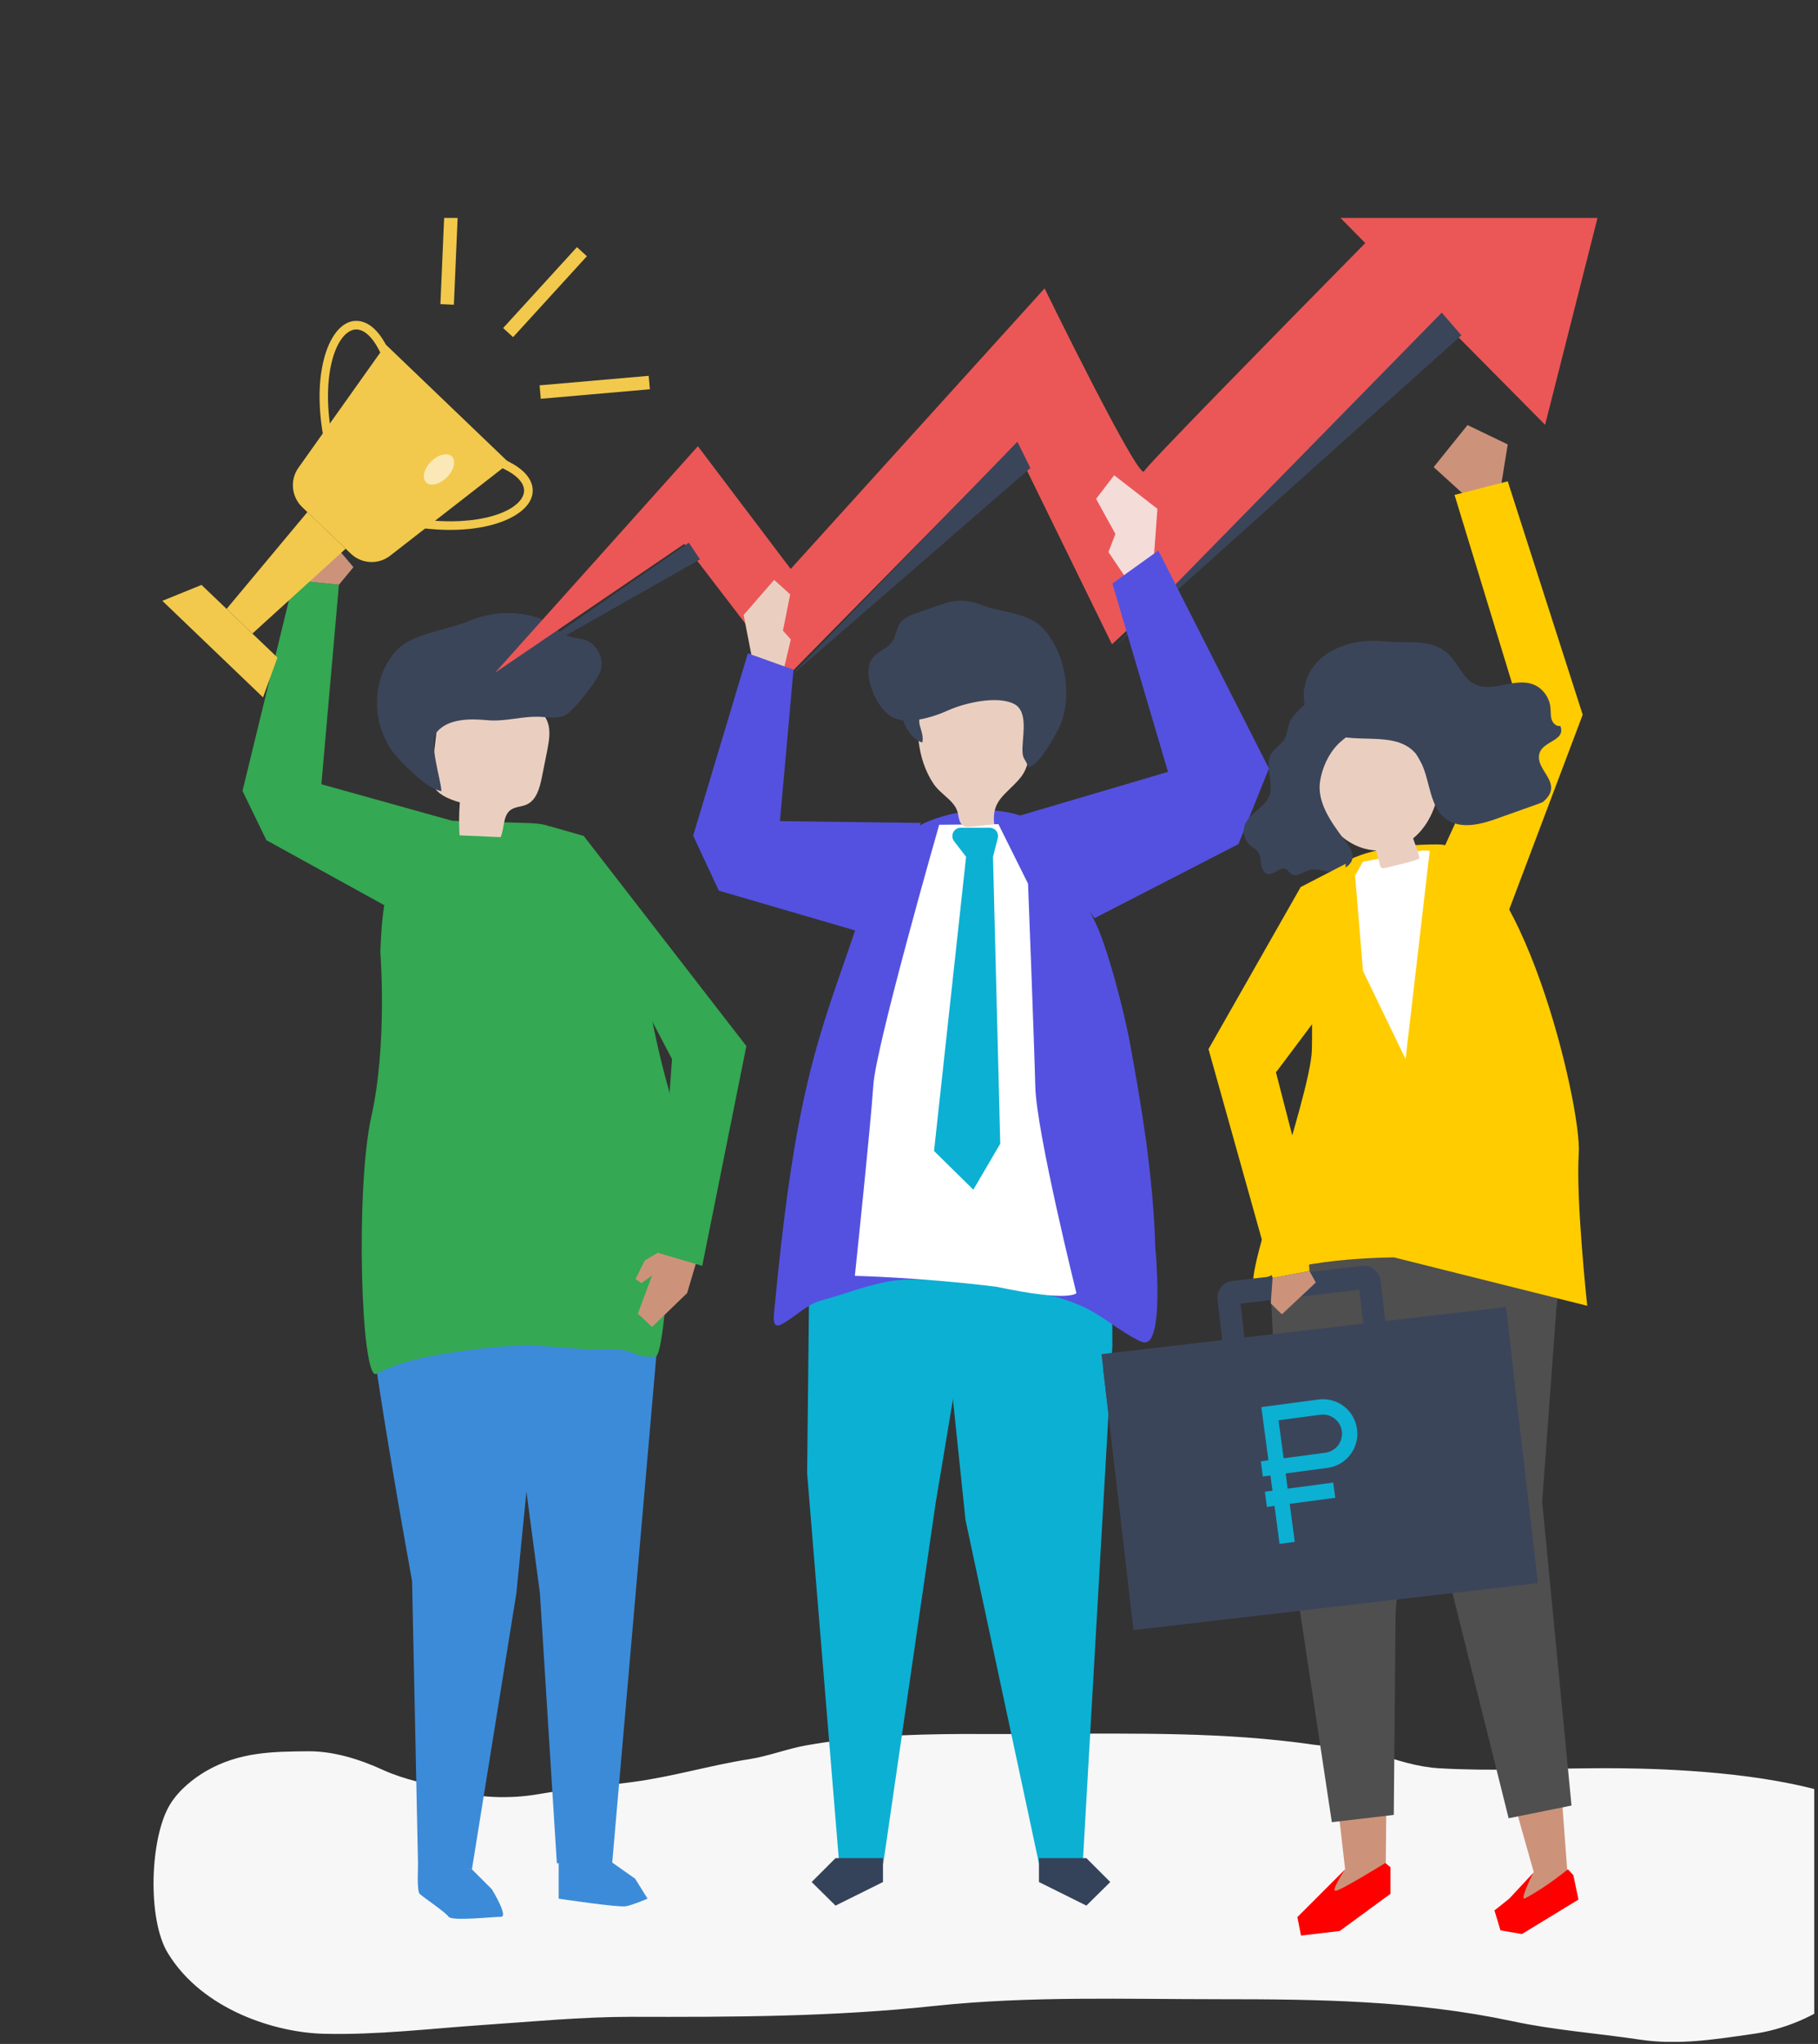 <svg width="242" height="272" viewBox="0 0 242 272" fill="none" xmlns="http://www.w3.org/2000/svg">
<rect x="0" y="0" width="242" height="272" fill="#333333" stroke="none"/>
<g clip-path="url(#clip0)">
<g clip-path="url(#clip1)">
<path d="M128.026 230.752C121.146 230.792 114.292 231.034 107.438 232.246C104.855 232.69 102.324 233.7 99.741 234.103C94.574 234.911 89.487 236.446 84.293 237.132C80.102 237.698 75.911 238.021 71.746 238.748C67.844 239.434 63.495 239.273 59.619 238.142C56.746 237.334 53.873 236.85 51.026 235.557C47.862 234.103 44.435 233.053 41.14 233.053C36.448 233.094 31.887 233.094 27.38 235.719C25.798 236.648 23.874 238.142 22.688 240.04C19.946 244.402 19.577 255.346 22.318 259.869C26.932 267.501 36.764 270.53 43.223 270.651C50.314 270.813 57.194 269.965 64.259 269.48C70.849 269.036 77.413 268.39 84.03 268.39C97.5 268.43 110.997 268.39 124.441 266.936C137.095 265.603 149.748 266.048 162.428 266.048C175.424 266.048 188.314 266.209 201.231 268.955C206.846 270.167 212.567 270.571 218.234 271.419C223.296 272.186 228.146 271.419 233.181 270.692C237.399 270.126 241.616 268.39 245.465 265.442C248.497 263.14 253.927 255.911 254.876 250.419C257.486 234.911 218.023 235.275 211.96 235.315C205.185 235.355 198.358 235.719 191.583 235.315C188.736 235.153 185.915 234.265 183.148 233.296C180.38 232.327 177.585 232.569 174.765 232.165C163.06 230.469 151.303 230.711 139.546 230.711C135.671 230.792 131.849 230.752 128.026 230.752Z" fill="#F7F7F7"/>
<path d="M79.638 246.552L84.546 250.012L86.196 252.667C86.196 252.667 84.345 253.472 83.339 253.673C82.334 253.874 74.367 252.667 74.367 252.667V247.96L79.638 246.552Z" fill="#3C8BD9"/>
<path d="M62.819 248.764L65.475 251.42C65.475 251.42 67.728 255.081 66.682 255.081C65.676 255.081 60.164 255.684 59.721 255.081C59.319 254.477 56.261 252.426 55.859 252.023C55.456 251.621 55.658 248.04 55.658 248.04L62.819 248.764Z" fill="#3C8BD9"/>
<path d="M72.194 177.108L68.734 212.031L62.82 248.765H55.658L54.853 210.382C54.853 210.382 49.06 178.838 48.416 168.418L72.194 177.108Z" fill="#3C8BD9"/>
<path d="M87.602 177.712L81.487 247.96H74.124L71.871 212.031L67.647 180.206L83.7 161.377L87.602 177.712Z" fill="#3C8BD9"/>
<path d="M89.052 145.123C87.885 141.059 87 136.915 86.235 132.771C85.551 129.15 85.27 125.247 83.701 121.868C82.091 118.488 79.074 115.953 76.74 113.056C75.734 111.849 74.688 110.562 73.24 109.999C72.234 109.596 71.108 109.556 70.021 109.516C66.722 109.435 63.463 109.315 60.164 109.234C58.957 109.194 57.71 109.194 56.623 109.677C54.974 110.401 54.048 112.091 53.244 113.66C51.192 117.683 50.789 122.149 50.629 126.696C50.629 126.736 51.594 138.967 49.422 148.623C47.289 158.239 48.054 183.908 50.105 182.822C52.64 181.494 55.537 180.77 58.394 180.287C62.417 179.563 66.521 179.12 70.625 178.999L77.827 179.563H82.172C84.787 179.844 84.586 180.73 87.241 180.528C88.931 180.488 90.138 148.905 89.052 145.123Z" fill="#34A852"/>
<path d="M66.642 111.407C64.832 111.326 62.981 111.246 61.17 111.165C61.09 109.717 61.09 108.228 61.211 106.78C59.682 106.337 57.871 105.613 57.509 104.044C57.388 103.561 57.469 103.038 57.509 102.515C57.751 100.423 57.992 98.331 58.233 96.279C58.314 95.555 58.394 94.831 58.756 94.187C59.36 93.06 60.688 92.537 61.895 92.256C65.073 91.531 68.573 92.014 71.189 93.986C71.873 94.509 72.516 95.153 72.838 95.957C73.361 97.204 73.079 98.572 72.838 99.9C72.597 101.107 72.355 102.314 72.114 103.521C71.832 104.889 71.39 106.498 70.102 107.062C69.418 107.384 68.573 107.343 67.97 107.786C66.924 108.55 67.165 110.2 66.642 111.407Z" fill="#EACFC1"/>
<path d="M76.781 84.933C76.378 84.853 75.976 84.772 75.533 84.611C74.206 84.048 73.28 82.881 71.872 82.318C69.016 81.231 65.435 81.392 62.659 82.559C59.963 83.686 56.342 84.128 53.928 85.617C52.922 86.261 52.158 87.186 51.554 88.232C49.502 91.773 49.784 96.52 52.158 99.86C52.681 100.624 53.324 101.268 53.968 101.912C55.336 103.239 56.986 104.889 58.756 105.291C58.716 103.722 56.986 98.773 58.153 97.406C59.681 95.595 62.659 95.635 64.791 95.836C67.326 96.078 69.418 95.273 71.953 95.394C73.24 95.474 74.689 95.716 75.694 94.871C76.821 93.905 79.275 90.847 79.838 89.52C80.362 88.353 79.999 86.904 79.114 85.979C78.471 85.174 77.626 85.094 76.781 84.933Z" fill="#3B455A"/>
<path d="M60.364 109.274L42.782 104.366L45.116 77.812L39.121 77.168L32.281 105.251L35.46 111.809L51.151 120.459L57.789 109.958L60.364 109.274Z" fill="#34A852"/>
<path d="M39.684 77.248L38.719 72.903L41.937 69.443L47.047 75.478L45.116 77.811L39.684 77.248Z" fill="#CC937A"/>
<path d="M89.575 165.521L85.833 167.733L84.586 170.228L85.391 170.751L86.799 169.745L84.908 174.815L86.799 176.585L91.466 172.079L93.156 166.365L89.575 165.521Z" fill="#CC937A"/>
<path d="M77.705 111.245L73.199 109.958L89.454 140.938L87.603 166.728L93.477 168.458L99.351 139.208L77.705 111.245Z" fill="#34A852"/>
<path d="M218.227 7L170.108 20.559L181.735 32.347C168.82 45.463 152.686 61.919 152.284 62.724C151.56 63.971 139.047 38.382 139.047 38.382L105.251 75.719L92.899 59.384L65.902 89.519L91.089 72.38L104.688 90.123L135.064 59.264L148.019 85.737L193.161 43.894L205.674 56.528L218.227 7Z" fill="#EB5757"/>
<path d="M148.543 85.858L194.53 44.619L191.915 41.601L148.543 85.858Z" fill="#3B455A"/>
<path d="M105.25 89.962L137.155 62.281L135.425 58.781L105.25 89.962Z" fill="#3B455A"/>
<path d="M91.691 72.219L66.666 89.479L93.18 74.432L91.691 72.219Z" fill="#3B455A"/>
<path d="M100.316 88.674L98.988 81.835L103.052 77.168L105.184 79.099L104.219 83.927L105.265 85.094L104.098 90.042C104.138 90.042 100.316 88.554 100.316 88.674Z" fill="#EACFC1"/>
<path d="M153.545 74.834L154.068 67.713L148.314 63.247L145.9 66.385L148.475 71.052L147.55 73.466L150.125 77.288L153.545 74.834Z" fill="#F4DCD9"/>
<path d="M107.88 155.744L107.438 196.058L111.702 247.959H117.576L124.537 200.081L132.543 152.123L107.88 155.744Z" fill="#0CB0D3"/>
<path d="M117.536 250.454L111.219 253.592L108.041 250.454L111.219 247.275H117.536V250.454Z" fill="#34435A"/>
<path d="M147.952 155.744L148.073 179.079L144.13 247.959H138.296L128.519 202.254L123.289 152.123L147.952 155.744Z" fill="#0CB0D3"/>
<path d="M138.297 250.454L144.614 253.592L147.792 250.454L144.614 247.275H138.297V250.454Z" fill="#34435A"/>
<path d="M154.027 169.785C154.148 173.487 154.068 178.435 152.498 178.637C152.217 178.677 151.935 178.556 151.653 178.435C148.958 177.108 147.027 175.257 144.331 173.969C141.515 172.642 138.336 171.958 135.238 171.475C130.611 170.751 125.904 170.308 121.237 170.268C117.213 170.228 113.069 172.079 109.247 173.084C107.799 173.487 106.592 174.533 105.385 175.378C103.574 176.625 102.81 177.108 103.051 174.573C103.454 170.469 103.856 166.365 104.379 162.261C105.385 154.094 106.753 145.927 109.086 138.041C109.971 135.023 110.977 132.046 112.023 129.069C113.271 125.448 114.518 121.827 115.765 118.206C117.294 113.699 119.909 110.521 124.496 108.952C128.439 107.584 133.347 107.222 137.21 109.113C141.474 111.245 143.526 118.447 145.578 122.309C147.389 125.689 149.682 134.903 150.366 138.564C151.171 142.949 151.935 147.335 152.539 151.68C153.182 156.508 153.665 161.336 153.786 166.084C153.866 166.566 153.947 168.055 154.027 169.785Z" fill="#5451E0"/>
<path d="M132.904 109.676L125.018 109.757C125.018 109.757 116.529 139.369 116.247 144.478C115.925 149.508 113.793 169.785 113.793 169.785C113.793 169.785 122.524 169.987 132.622 171.234C142.48 173.326 143.284 172.079 143.284 172.079C143.284 172.079 137.973 150.715 137.812 144.599C137.652 138.323 136.847 117.602 136.847 117.602L132.904 109.676Z" fill="white"/>
<path d="M131.777 110.159H127.875C126.949 110.159 126.466 111.205 126.989 111.929L128.599 114.022L124.334 153.169L129.564 158.319L133.145 152.203L132.18 114.022L132.823 111.527C132.984 110.803 132.461 110.159 131.777 110.159Z" fill="#0CB0D3"/>
<path d="M128.116 109.797C128.197 109.877 128.318 109.958 128.438 109.998C128.68 110.079 128.961 110.038 129.203 110.038C130.249 109.918 131.295 109.797 132.341 109.676C131.979 106.498 133.87 105.774 135.68 103.681C137.531 101.589 136.968 98.773 136.847 96.238C136.807 95.514 136.767 94.79 136.485 94.146C135.962 93.019 134.715 92.376 133.548 92.014C130.49 91.088 127.03 91.289 124.334 93.019C123.61 93.462 122.966 94.066 122.564 94.79C121.961 95.957 122.122 97.325 122.282 98.652C122.524 100.664 123.127 102.595 124.254 104.285C125.3 105.854 127.312 106.618 127.553 108.469C127.634 108.952 127.754 109.515 128.116 109.797Z" fill="#EACFC1"/>
<path d="M139.946 85.053C139.342 84.128 138.618 83.243 137.733 82.72C135.641 81.472 132.784 81.352 130.531 80.466C127.393 79.26 125.784 80.346 122.847 81.311C121.68 81.674 120.312 82.036 119.668 83.162C119.306 83.766 119.266 84.53 118.904 85.174C118.461 85.978 117.616 86.381 116.852 86.904C116.007 87.467 115.605 88.352 115.605 89.318C115.524 91.37 117.093 94.709 119.024 95.554C119.386 95.715 119.789 95.796 120.231 95.876C120.674 97.163 121.519 98.411 122.766 98.813C122.967 98.008 122.605 97.204 122.404 96.399C122.364 96.198 122.364 95.997 122.364 95.755C123.772 95.514 125.22 94.991 126.266 94.508C128.439 93.543 132.704 92.537 134.957 93.663C136.767 94.548 136.204 97.405 136.124 99.175C136.083 99.618 136.083 100.101 136.164 100.543C136.325 101.147 136.767 101.509 136.888 102.152C138.337 101.509 139.262 99.819 140.067 98.491C140.469 97.807 140.871 97.123 141.193 96.359C142.521 92.939 142.038 88.352 139.946 85.053Z" fill="#3B455A"/>
<path d="M122.565 109.515L103.817 109.274L105.627 89.117L99.552 86.944L92.269 111.205L95.689 118.528L116.651 124.643L122.565 109.515Z" fill="#5451E0"/>
<path d="M135.439 108.63L155.476 102.716L148.073 77.65L154.188 73.265L168.914 102.273L164.85 112.332L145.699 122.189L135.439 108.63Z" fill="#5451E0"/>
<path d="M199.814 64.615L200.699 59.143L195.348 56.568L190.842 62.16L194.865 65.822L199.814 64.615Z" fill="#CC937A"/>
<path d="M190.682 116.154L201.665 92.215L193.619 65.862L200.7 64.051L210.678 95.112L198.97 126.132L192.251 116.436L190.682 116.154Z" fill="#FFCC00"/>
<path d="M208.666 249.488L207.62 235.527L200.74 237.016L204.16 249.126L202.39 252.828C202.39 252.828 201.706 254.679 202.35 254.477C202.993 254.276 205.689 253.512 205.89 253.311C206.051 253.15 207.942 250.494 208.505 249.69L208.666 249.488Z" fill="#CC937A"/>
<path d="M177.968 239.269L179.055 248.764L177.244 251.259L177.445 252.908L182.273 251.299L184.446 250.213L184.567 236.855L177.968 239.269Z" fill="#CC937A"/>
<path d="M186.135 168.256L189.514 195.052L191.607 205.03L200.82 241.965L209.189 240.275L205.286 199.84L207.177 174.131L207.941 167.412L209.993 159.244L186.135 168.256Z" fill="#4F4F4F"/>
<path d="M169.035 169.625L170.403 196.903L177.283 242.488L185.531 241.522L185.772 214.566L190.238 164.153L180.824 160.25L173.26 158.158L169.035 169.625Z" fill="#4F4F4F"/>
<path d="M179.054 248.764L172.697 255.121L173.18 257.576L178.33 256.972L185.089 252.023V248.483L184.405 247.919C184.405 247.919 178.169 251.782 177.726 251.621C177.244 251.46 179.054 248.764 179.054 248.764Z" fill="#FF0000"/>
<path d="M204.12 249.207L200.901 252.667L198.93 254.236L199.734 256.891L202.591 257.374L210.115 252.788L209.431 249.529L208.706 248.764C208.706 248.764 205.769 251.178 202.993 252.627C202.189 253.029 204.12 249.207 204.12 249.207Z" fill="#FF0000"/>
<path d="M177.485 115.832C177.485 115.832 180.382 112.372 191.366 112.372C202.35 112.372 210.558 147.174 210.155 153.451C209.753 159.687 211.282 173.769 211.282 173.769L185.572 167.331C185.572 167.331 171.048 167.372 167.548 170.791C164.007 174.251 174.428 146.209 174.629 139.731C174.79 133.253 173.945 119.051 177.485 115.832Z" fill="#FFCC00"/>
<path d="M189.313 113.177L190.319 113.217L187.1 140.938L181.427 129.19L180.381 116.516L181.427 114.665L189.313 113.177Z" fill="white"/>
<path d="M174.668 102.032C173.984 93.623 184.847 92.134 189.675 97.807C192.813 101.469 191.968 108.429 188.106 111.567C188.146 111.728 188.226 111.889 188.267 112.05C188.548 112.734 188.79 113.458 188.951 114.182C189.031 114.464 184.847 115.389 184.364 115.51C184.203 115.55 184.002 115.591 183.881 115.47C183.64 115.309 183.559 114.464 183.479 114.182C183.358 113.861 183.278 113.539 183.157 113.177C180.542 113.056 178.168 111.406 176.8 109.274C175.392 107.142 174.869 104.567 174.668 102.032Z" fill="#EACFC1"/>
<path d="M178.088 92.698C178.853 92.979 179.376 93.623 179.818 94.267C180.1 94.629 180.341 95.031 180.462 95.514C180.824 97.325 179.134 97.968 178.088 99.055C176.801 100.382 175.996 102.193 175.714 104.003C175.312 106.779 177.163 109.354 178.772 111.527C179.335 112.291 180.301 113.378 179.979 114.424C179.657 115.47 178.048 116.033 177.082 115.993C176.197 115.953 175.312 115.55 174.427 115.752C173.502 115.993 172.536 116.878 171.772 116.234C171.57 116.073 171.45 115.792 171.208 115.671C170.444 115.188 169.599 116.516 168.754 116.315C168.231 116.194 167.949 115.591 167.869 115.027C167.788 114.464 167.788 113.861 167.507 113.418C167.225 113.016 166.783 112.815 166.42 112.493C165.696 111.889 165.374 110.803 165.656 109.918C166.179 108.228 168.311 107.584 168.955 105.935C169.277 105.09 169.116 104.124 168.995 103.199C168.875 102.273 168.754 101.308 169.116 100.503C169.599 99.497 170.766 99.095 171.168 97.968C171.409 97.284 171.45 96.56 171.772 95.916C172.214 95.072 173.3 94.106 174.025 93.462C175.071 92.496 176.64 92.134 178.088 92.698Z" fill="#3B455A"/>
<path d="M189.274 101.71C190.36 104.084 190.32 107.222 192.332 108.872C194.383 110.521 197.32 109.676 199.775 108.751C200.177 108.59 205.287 106.82 205.367 106.739C207.982 104.527 205.206 102.998 204.884 101.147C204.442 98.492 208.586 98.894 207.701 96.6C207.178 96.721 206.695 96.238 206.534 95.715C206.373 95.192 206.454 94.629 206.373 94.066C206.212 92.738 205.287 91.491 203.999 91.048C201.505 90.163 198.568 92.255 196.234 91.008C194.786 90.244 194.142 88.473 193.016 87.266C190.843 84.892 187.544 85.657 184.727 85.375C181.75 85.094 179.175 85.375 176.6 87.025C173.422 89.117 172.376 93.704 175.152 96.44C178.692 99.94 185.331 96.6 188.469 100.302C188.791 100.785 189.032 101.227 189.274 101.71Z" fill="#3B455A"/>
<path d="M200.658 175.743L146.826 181.997L150.884 216.926L204.716 210.672L200.658 175.743Z" fill="#3B455A"/>
<path d="M184.566 177.229L181.629 177.551L180.945 171.636L165.133 173.487L165.737 178.838L162.8 179.16L162.076 173.004C161.915 171.757 162.8 170.59 164.007 170.469L181.347 168.458C182.555 168.337 183.641 169.222 183.802 170.51L184.566 177.229Z" fill="#3B455A"/>
<path d="M201.624 183.988L176.036 191.23L147.792 190.224L146.625 180.206L200.458 173.93L201.624 183.988Z" fill="#3B455A"/>
<path d="M167.833 194.468L168.844 194.333L167.9 187.256L175.483 186.244C178.01 185.907 180.302 187.659 180.639 190.187C180.976 192.715 179.224 195.006 176.696 195.344L171.136 196.085L171.405 198.108L177.472 197.298L177.742 199.32L171.675 200.13L172.35 205.185L170.327 205.455L169.653 200.399L168.642 200.534L168.372 198.512L169.383 198.377L169.114 196.355L168.103 196.49L167.833 194.468ZM175.752 188.266L170.192 189.008L170.866 194.063L176.427 193.322C177.097 193.232 177.705 192.88 178.115 192.343C178.526 191.806 178.707 191.127 178.617 190.457C178.528 189.786 178.176 189.179 177.638 188.768C177.101 188.357 176.423 188.177 175.752 188.266Z" fill="#0CB0D3"/>
<path d="M178.087 131.724L179.133 114.947L173.138 118.045L160.867 139.61L169.397 170.067L174.305 169.142L173.501 156.87L169.839 142.668L170 142.507L178.087 131.724Z" fill="#FFCC00"/>
<path d="M170.645 174.895C170.645 174.935 169.156 173.447 169.156 173.447L169.398 170.067L174.306 169.142L175.151 170.67L170.645 174.895Z" fill="#CC937A"/>
<path d="M35.012 92.803L21.61 79.957L26.824 77.84L36.935 87.505L35.012 92.803Z" fill="#F2C94C"/>
<path d="M33.597 84.313L30.164 81.031L40.919 68.143L46.011 73.023L33.597 84.313Z" fill="#F2C94C"/>
<path d="M46.695 73.677L40.232 67.492C38.795 66.113 38.567 63.875 39.731 62.24L51.362 45.867L67.794 61.616L51.944 73.942C50.37 75.176 48.133 75.056 46.695 73.677Z" fill="#F2C94C"/>
<path d="M55.873 70.239L56.034 69.105C63.617 70.114 69.05 68.124 69.706 65.72C70.044 64.469 68.907 63.171 66.546 62.156L67.007 61.104C71.182 62.91 71.062 65.148 70.81 66.028C69.995 68.963 64.182 71.356 55.873 70.239Z" fill="#F2C94C"/>
<path d="M43.009 57.926C41.559 49.655 43.674 43.772 46.579 42.831C47.456 42.55 49.699 42.343 51.655 46.439L50.624 46.924C49.519 44.62 48.157 43.523 46.918 43.924C44.549 44.698 42.792 50.184 44.115 57.723L43.009 57.926Z" fill="#F2C94C"/>
<path opacity="0.6" d="M57.386 61.414C58.338 60.462 59.584 60.175 60.154 60.742C60.729 61.331 60.435 62.57 59.483 63.522C58.53 64.474 57.284 64.761 56.714 64.194C56.139 63.605 56.433 62.366 57.386 61.414Z" fill="white"/>
<path d="M61.048 25.988L59.256 25.91L58.623 40.472L60.416 40.55L61.048 25.988Z" fill="#F2C94C"/>
<path d="M86.35 50.014L71.828 51.28L71.984 53.068L86.505 51.801L86.35 50.014Z" fill="#F2C94C"/>
<path d="M78.122 34.097L76.797 32.888L66.973 43.656L68.298 44.865L78.122 34.097Z" fill="#F2C94C"/>
</g>
</g>
<defs>
<clipPath id="clip0">
<rect width="241" height="272" fill="white" transform="translate(0.5)"/>
</clipPath>
<clipPath id="clip1">
<rect width="267" height="242.727" fill="white" transform="translate(0.5 29)"/>
</clipPath>
</defs>
</svg>
